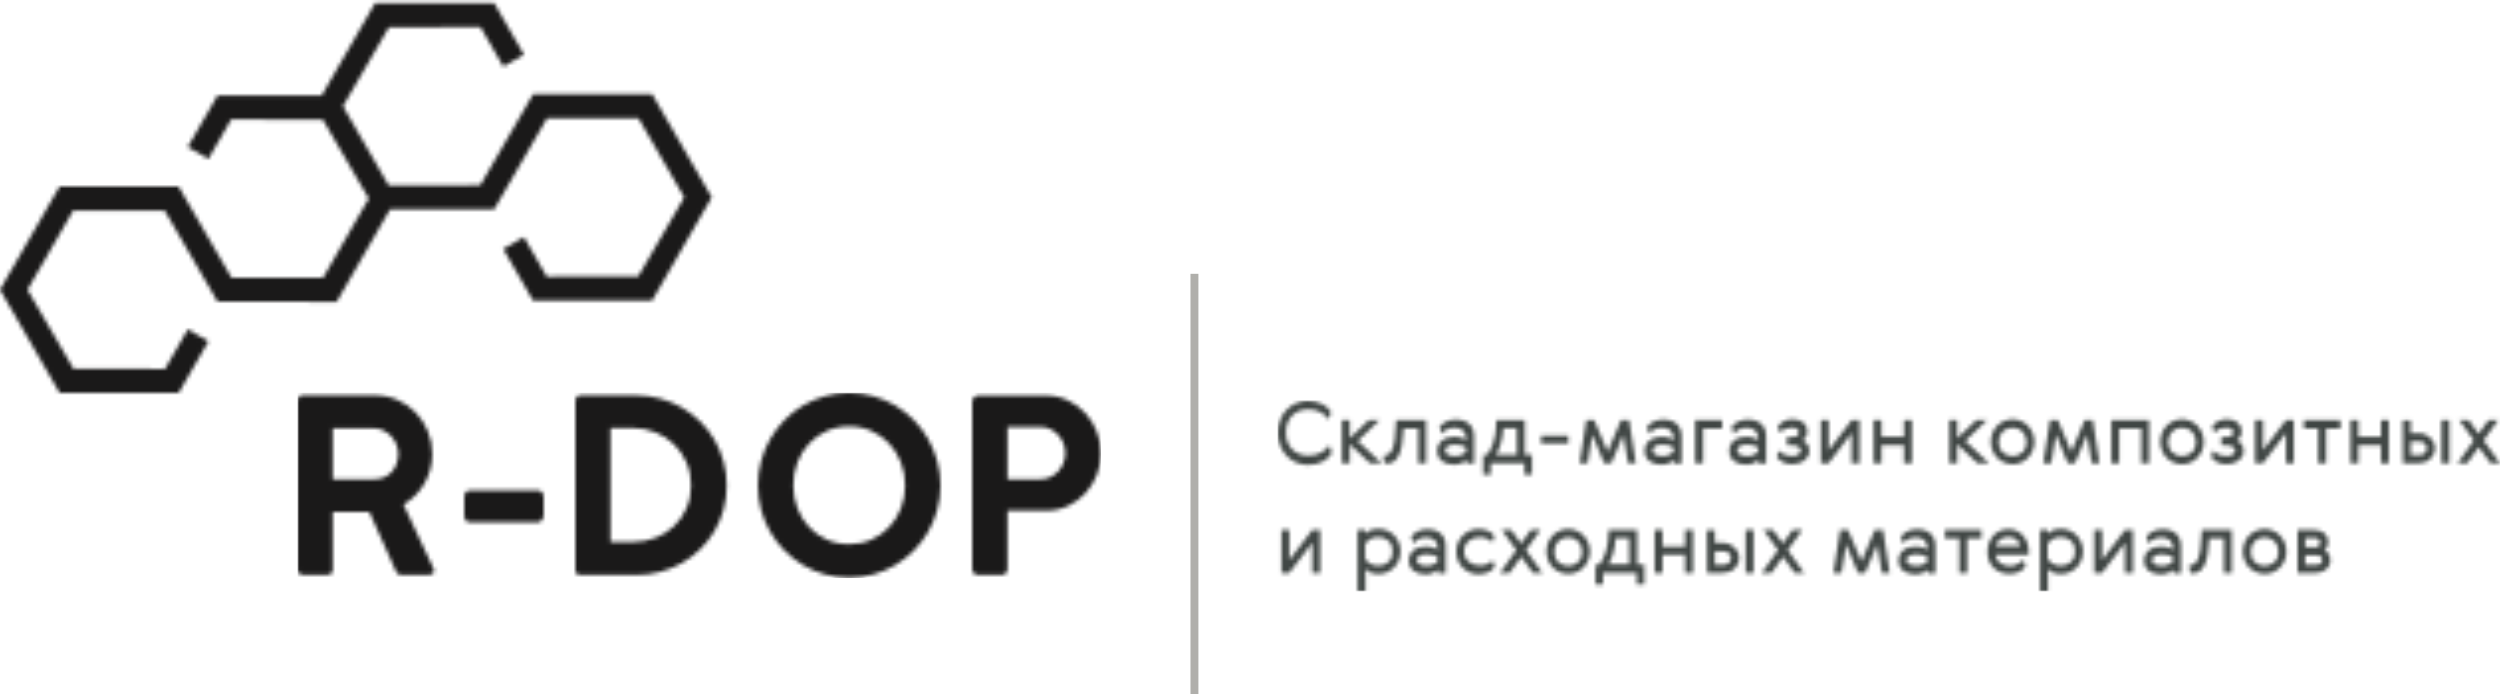 <?xml version="1.0" encoding="UTF-8"?>
<svg width="630px" height="175px" viewBox="0 0 630 175" version="1.1" xmlns="http://www.w3.org/2000/svg" xmlns:xlink="http://www.w3.org/1999/xlink">
    <!-- Generator: Sketch 52.1 (67048) - http://www.bohemiancoding.com/sketch -->
    <title>Logo_black</title>
    <desc>Created with Sketch.</desc>
    <defs>
        <path d="M0,2.063 C0,1.088 0.44,0.6 1.32,0.6 L19.41,0.6 C21.47,0.6 23.385,0.991 25.155,1.772 C26.925,2.555 28.46,3.616 29.76,4.956 C31.06,6.297 32.08,7.865 32.82,9.662 C33.56,11.46 33.93,13.374 33.93,15.404 C33.93,16.785 33.755,18.106 33.405,19.364 C33.055,20.623 32.565,21.796 31.935,22.883 C31.305,23.969 30.54,24.959 29.64,25.853 C28.74,26.746 27.75,27.508 26.67,28.138 L34.32,44.435 L34.35,44.571 L34.38,44.708 C34.38,45.074 34.285,45.353 34.095,45.546 C33.905,45.739 33.56,45.836 33.06,45.836 L25.89,45.836 C25.35,45.836 24.97,45.521 24.75,44.892 L18.09,30.026 L8.84,30.026 L8.85,44.556 C8.85,45.409 8.41,45.836 7.53,45.836 L1.32,45.836 C0.96,45.836 0.65,45.734 0.39,45.531 C0.13,45.328 0,45.003 0,44.556 L0,2.063 Z M25.37,15.348 C25.37,14.576 25.22,13.81 24.92,13.048 C24.62,12.286 24.195,11.601 23.645,10.991 C23.095,10.382 22.435,9.885 21.665,9.499 C20.895,9.113 20.04,8.92 19.099,8.92 L8.84,8.92 L8.84,21.775 L19.31,21.775 C20.27,21.775 21.13,21.603 21.89,21.257 C22.65,20.912 23.285,20.439 23.795,19.841 C24.305,19.241 24.695,18.557 24.965,17.784 C25.235,17.013 25.37,16.2 25.37,15.348 Z M60.577,24.601 C60.981,24.601 61.319,24.749 61.592,25.048 C61.864,25.347 62,25.752 62,26.264 L62,30.776 C62,31.203 61.868,31.613 61.605,32.008 C61.341,32.402 60.999,32.601 60.577,32.601 L43.396,32.601 C42.958,32.601 42.615,32.451 42.369,32.152 C42.123,31.854 42,31.395 42,30.776 L42,26.264 C42,25.752 42.123,25.347 42.369,25.048 C42.615,24.749 42.958,24.601 43.396,24.601 L60.577,24.601 Z M108.13,23.324 C108.13,25.477 107.86,27.523 107.32,29.463 C106.78,31.401 106.01,33.209 105.01,34.885 C104.01,36.56 102.815,38.078 101.425,39.439 C100.035,40.799 98.495,41.957 96.805,42.911 C95.115,43.865 93.29,44.602 91.33,45.12 C89.37,45.638 87.34,45.897 85.24,45.897 L71.44,45.897 C71.28,45.897 71.12,45.887 70.96,45.866 C70.8,45.846 70.645,45.795 70.495,45.714 C70.345,45.633 70.225,45.511 70.135,45.348 C70.045,45.185 70,44.962 70,44.678 L70,2.123 C70,1.107 70.48,0.6 71.44,0.6 L85.24,0.6 C87.34,0.62 89.365,0.895 91.315,1.423 C93.265,1.95 95.085,2.702 96.775,3.677 C98.465,4.651 100.01,5.819 101.41,7.18 C102.81,8.54 104.005,10.063 104.995,11.749 C105.985,13.435 106.755,15.252 107.305,17.201 C107.855,19.151 108.13,21.192 108.13,23.324 Z M78.84,8.855 L78.84,37.58 L84.57,37.58 C86.57,37.58 88.455,37.23 90.225,36.529 C91.995,35.829 93.54,34.849 94.86,33.59 C96.18,32.331 97.225,30.828 97.995,29.082 C98.765,27.335 99.15,25.416 99.15,23.324 C99.15,21.232 98.765,19.304 97.995,17.537 C97.225,15.77 96.18,14.247 94.86,12.968 C93.54,11.689 91.995,10.688 90.225,9.967 C88.455,9.246 86.57,8.875 84.57,8.855 L78.84,8.855 Z M116,23.334 C116,21.181 116.271,19.114 116.813,17.135 C117.354,15.154 118.126,13.297 119.129,11.561 C120.132,9.824 121.33,8.245 122.724,6.823 C124.118,5.401 125.668,4.188 127.372,3.184 C129.077,2.178 130.907,1.396 132.863,0.838 C134.818,0.279 136.859,0 138.985,0 C141.091,0 143.126,0.279 145.092,0.838 C147.058,1.396 148.893,2.178 150.598,3.184 C152.303,4.188 153.857,5.401 155.261,6.823 C156.665,8.245 157.863,9.824 158.856,11.561 C159.849,13.297 160.621,15.154 161.173,17.135 C161.724,19.114 162,21.181 162,23.334 C162,25.486 161.724,27.553 161.173,29.532 C160.621,31.513 159.849,33.36 158.856,35.076 C157.863,36.792 156.665,38.356 155.261,39.768 C153.857,41.179 152.303,42.393 150.598,43.407 C148.893,44.423 147.058,45.205 145.092,45.753 C143.126,46.302 141.091,46.576 138.985,46.576 C136.859,46.576 134.818,46.302 132.863,45.753 C130.907,45.205 129.077,44.423 127.372,43.407 C125.668,42.393 124.118,41.179 122.724,39.768 C121.33,38.356 120.132,36.792 119.129,35.076 C118.126,33.36 117.354,31.513 116.813,29.532 C116.271,27.553 116,25.486 116,23.334 Z M124.91,23.334 C124.91,25.385 125.258,27.309 125.954,29.106 C126.65,30.903 127.624,32.472 128.875,33.812 C130.127,35.152 131.609,36.209 133.325,36.98 C135.04,37.752 136.927,38.138 138.985,38.138 C141.023,38.138 142.905,37.752 144.63,36.98 C146.355,36.209 147.843,35.152 149.095,33.812 C150.346,32.472 151.324,30.903 152.031,29.106 C152.737,27.309 153.09,25.385 153.09,23.334 C153.09,21.262 152.737,19.323 152.031,17.516 C151.324,15.708 150.346,14.134 149.095,12.794 C147.843,11.453 146.355,10.393 144.63,9.61 C142.905,8.829 141.023,8.438 138.985,8.438 C136.927,8.438 135.04,8.829 133.325,9.61 C131.609,10.393 130.127,11.453 128.875,12.794 C127.624,14.134 126.65,15.708 125.954,17.516 C125.258,19.323 124.91,21.262 124.91,23.334 Z M170,2.397 C170,1.869 170.14,1.448 170.42,1.133 C170.7,0.818 171.11,0.661 171.65,0.661 L188.45,0.661 C190.47,0.661 192.335,1.062 194.045,1.864 C195.755,2.666 197.23,3.737 198.47,5.078 C199.71,6.418 200.68,7.972 201.38,9.738 C202.08,11.505 202.43,13.343 202.43,15.252 C202.43,17.12 202.09,18.923 201.41,20.659 C200.73,22.396 199.775,23.934 198.545,25.274 C197.315,26.614 195.855,27.686 194.165,28.487 C192.475,29.29 190.63,29.69 188.63,29.69 L178.88,29.69 L178.88,44.282 C178.88,45.358 178.34,45.897 177.26,45.897 L171.62,45.897 C171.1,45.897 170.7,45.76 170.42,45.485 C170.14,45.211 170,44.81 170,44.282 L170,2.397 Z M193.461,15.191 C193.461,14.358 193.306,13.546 192.996,12.754 C192.686,11.962 192.251,11.257 191.691,10.637 C191.131,10.018 190.471,9.521 189.711,9.144 C188.951,8.769 188.111,8.581 187.191,8.581 L178.881,8.581 L178.881,21.77 L187.191,21.77 C188.091,21.77 188.926,21.588 189.696,21.223 C190.466,20.857 191.131,20.37 191.691,19.761 C192.251,19.151 192.686,18.45 192.996,17.658 C193.306,16.866 193.461,16.044 193.461,15.191 Z" id="path-1"></path>
        <polyline id="path-3" points="33.026 99 15.016 98.994 0 73.003 15 47.023 45.017 47.032 58.333 69.967 81.406 70.004 92.929 50.045 92.579 49.439 81.335 30.126 58.265 30.086 52.515 40.045 47.319 37.045 54.819 24.055 81.072 24.063 94.517 0.795 124.533 0.785 132.033 13.775 126.837 16.775 121.087 6.816 98.017 6.857 86.421 26.773 97.946 46.734 121.018 46.697 134.335 23.762 134.339 23.765 164.353 23.755 179.354 49.736 164.336 75.726 134.32 75.736 126.82 62.745 132.016 59.745 137.766 69.704 160.836 69.664 172.432 49.748 160.907 29.786 137.835 29.824 124.518 52.758 124.514 52.756 98.288 52.764 84.852 76.036 54.835 76.026 41.518 53.092 18.446 53.054 6.921 73.016 18.517 92.932 41.587 92.973 47.337 83.013 52.533 86.013 45.035 99 33.026 99"></polyline>
        <path d="M12.654,14.401 C12.292,14.764 11.85,15.075 11.328,15.336 C10.82,15.582 10.248,15.785 9.61,15.944 C9.016,16.089 8.342,16.161 7.588,16.161 C6.559,16.161 5.588,15.966 4.675,15.575 C3.747,15.184 2.942,14.634 2.261,13.924 C1.58,13.214 1.029,12.367 0.608,11.383 C0.203,10.427 0,9.326 0,8.081 C0,6.85 0.203,5.742 0.608,4.757 C1.029,3.743 1.58,2.896 2.261,2.216 C2.957,1.521 3.762,0.978 4.675,0.587 C5.588,0.195 6.566,0 7.609,0 C8.306,0 8.973,0.08 9.61,0.239 C10.204,0.384 10.763,0.594 11.284,0.869 C11.777,1.13 12.212,1.434 12.589,1.781 C12.951,2.129 13.233,2.491 13.437,2.867 L12.807,4.692 C12.313,3.953 11.632,3.353 10.763,2.889 C9.863,2.411 8.856,2.172 7.74,2.172 C6.899,2.172 6.131,2.303 5.435,2.563 C4.769,2.81 4.175,3.193 3.652,3.715 C3.16,4.207 2.768,4.815 2.479,5.539 C2.203,6.234 2.065,7.053 2.065,7.994 C2.065,8.921 2.203,9.731 2.479,10.427 C2.768,11.15 3.16,11.759 3.652,12.251 C4.16,12.758 4.762,13.142 5.457,13.402 C6.153,13.663 6.921,13.794 7.762,13.794 C8.994,13.794 10.052,13.54 10.936,13.033 C11.82,12.526 12.509,11.918 13.002,11.209 L13.61,13.033 L13.567,13.229 C13.335,13.634 13.031,14.025 12.654,14.401 Z M22.937,4.888 L25.634,4.888 L20.155,10.122 L26.156,15.727 L23.221,15.727 L18.133,10.948 L18.133,15.727 L16.154,15.727 L16.154,4.888 L18.133,4.888 L18.133,9.449 L22.937,4.888 Z M37.375,15.727 L35.397,15.727 L35.397,6.994 L31.679,6.994 L31.656,7.516 C31.541,10.311 31.149,12.397 30.482,13.771 C29.815,15.133 28.859,15.813 27.612,15.813 C27.322,15.813 27.098,15.785 26.938,15.727 L26.591,13.924 C27.098,13.852 27.525,13.714 27.873,13.511 C28.25,13.294 28.569,12.889 28.83,12.295 C29.105,11.687 29.315,10.861 29.461,9.818 C29.62,8.747 29.728,7.335 29.787,5.583 L29.809,4.888 L37.375,4.888 L37.375,15.727 Z M49.464,8.949 L49.464,15.792 L47.55,15.792 L47.55,14.836 C47.42,15.039 47.238,15.213 47.007,15.357 C46.774,15.502 46.514,15.633 46.224,15.749 C45.934,15.864 45.645,15.951 45.354,16.009 C45.079,16.067 44.774,16.096 44.441,16.096 C43.165,16.096 42.137,15.792 41.353,15.184 C40.571,14.575 40.18,13.714 40.18,12.599 C40.18,12.034 40.288,11.534 40.506,11.1 C40.723,10.666 41.027,10.296 41.419,9.992 C41.824,9.674 42.281,9.441 42.789,9.297 C43.34,9.138 43.904,9.059 44.484,9.059 C44.717,9.059 44.978,9.08 45.268,9.123 C45.645,9.182 45.92,9.231 46.094,9.275 C46.369,9.348 46.622,9.435 46.854,9.536 C47.072,9.638 47.274,9.768 47.463,9.927 L47.463,9.405 C47.463,8.972 47.384,8.58 47.224,8.232 C47.079,7.929 46.869,7.661 46.594,7.429 C46.347,7.226 46.043,7.067 45.681,6.951 C45.361,6.85 44.992,6.799 44.571,6.799 C43.861,6.799 43.23,6.937 42.68,7.212 C42.1,7.501 41.65,7.871 41.332,8.319 L40.767,6.604 L40.745,6.604 C41.165,6.039 41.73,5.583 42.44,5.235 C43.151,4.888 43.941,4.714 44.811,4.714 C46.26,4.714 47.398,5.083 48.225,5.821 C49.051,6.561 49.464,7.603 49.464,8.949 Z M47.463,12.707 L47.463,11.926 C47.289,11.65 46.948,11.433 46.441,11.273 C45.891,11.114 45.332,11.035 44.768,11.035 C43.955,11.035 43.317,11.165 42.854,11.426 C42.404,11.687 42.18,12.041 42.18,12.49 C42.18,12.925 42.398,13.272 42.832,13.533 C43.267,13.794 43.912,13.924 44.768,13.924 C45.086,13.924 45.369,13.894 45.615,13.837 C45.905,13.765 46.166,13.678 46.397,13.576 C46.63,13.475 46.848,13.345 47.05,13.185 C47.238,13.04 47.376,12.881 47.463,12.707 Z M53.616,12.208 C53.877,11.687 54.116,11.1 54.334,10.448 C54.551,9.797 54.725,9.065 54.855,8.255 C54.986,7.443 55.051,6.553 55.051,5.583 L55.051,4.888 L62.248,4.888 L62.248,13.62 L64.053,13.62 L64.053,18.616 L62.161,18.616 L62.161,15.727 L53.66,15.727 L53.66,18.616 L51.769,18.616 L51.769,13.62 L52.834,13.62 L52.834,13.576 C53.095,13.185 53.355,12.73 53.616,12.208 Z M56.573,9.145 C56.442,9.84 56.291,10.47 56.116,11.035 C55.957,11.542 55.769,12.041 55.552,12.533 C55.363,12.968 55.189,13.315 55.029,13.576 L60.27,13.576 L60.225,6.93 L56.834,6.93 C56.791,7.711 56.704,8.45 56.573,9.145 Z M66.357,10.709 L66.357,8.819 L73.227,8.819 L73.227,10.709 L66.357,10.709 Z M88.273,15.727 L87.077,8.559 L84.056,15.727 L82.229,15.727 L79.272,8.515 L78.076,15.727 L76.055,15.727 L77.75,4.888 L79.75,4.888 L83.12,12.859 L86.49,4.888 L88.534,4.888 L90.23,15.727 L88.273,15.727 Z M101.754,8.949 L101.754,15.792 L99.84,15.792 L99.84,14.836 C99.71,15.039 99.528,15.213 99.297,15.357 C99.064,15.502 98.804,15.633 98.514,15.749 C98.224,15.864 97.935,15.951 97.645,16.009 C97.369,16.067 97.065,16.096 96.731,16.096 C95.455,16.096 94.427,15.792 93.644,15.184 C92.861,14.575 92.47,13.714 92.47,12.599 C92.47,12.034 92.578,11.534 92.796,11.1 C93.013,10.666 93.317,10.296 93.709,9.992 C94.114,9.674 94.571,9.441 95.078,9.297 C95.629,9.138 96.194,9.059 96.774,9.059 C97.007,9.059 97.268,9.08 97.558,9.123 C97.935,9.182 98.21,9.231 98.384,9.275 C98.659,9.348 98.912,9.435 99.145,9.536 C99.362,9.638 99.564,9.768 99.753,9.927 L99.753,9.405 C99.753,8.972 99.674,8.58 99.514,8.232 C99.369,7.929 99.159,7.661 98.884,7.429 C98.637,7.226 98.333,7.067 97.971,6.951 C97.651,6.85 97.282,6.799 96.861,6.799 C96.151,6.799 95.52,6.937 94.97,7.212 C94.39,7.501 93.94,7.871 93.622,8.319 L93.057,6.604 L93.035,6.604 C93.455,6.039 94.02,5.583 94.73,5.235 C95.441,4.888 96.231,4.714 97.101,4.714 C98.55,4.714 99.687,5.083 100.515,5.821 C101.341,6.561 101.754,7.603 101.754,8.949 Z M99.753,12.707 L99.753,11.926 C99.579,11.65 99.238,11.433 98.731,11.273 C98.181,11.114 97.622,11.035 97.058,11.035 C96.245,11.035 95.607,11.165 95.144,11.426 C94.694,11.687 94.47,12.041 94.47,12.49 C94.47,12.925 94.688,13.272 95.122,13.533 C95.557,13.794 96.202,13.924 97.058,13.924 C97.376,13.924 97.658,13.894 97.905,13.837 C98.195,13.765 98.456,13.678 98.688,13.576 C98.92,13.475 99.137,13.345 99.34,13.185 C99.528,13.04 99.666,12.881 99.753,12.707 Z M107.167,15.727 L105.188,15.727 L105.188,4.888 L111.973,4.888 L111.973,6.994 L107.167,6.994 L107.167,15.727 Z M123.06,8.949 L123.06,15.792 L121.147,15.792 L121.147,14.836 C121.018,15.039 120.836,15.213 120.604,15.357 C120.372,15.502 120.111,15.633 119.821,15.749 C119.531,15.864 119.241,15.951 118.951,16.009 C118.676,16.067 118.372,16.096 118.038,16.096 C116.763,16.096 115.733,15.792 114.951,15.184 C114.168,14.575 113.777,13.714 113.777,12.599 C113.777,12.034 113.886,11.534 114.104,11.1 C114.32,10.666 114.625,10.296 115.017,9.992 C115.422,9.674 115.879,9.441 116.386,9.297 C116.936,9.138 117.502,9.059 118.082,9.059 C118.313,9.059 118.574,9.08 118.864,9.123 C119.241,9.182 119.517,9.231 119.69,9.275 C119.966,9.348 120.22,9.435 120.452,9.536 C120.669,9.638 120.872,9.768 121.061,9.927 L121.061,9.405 C121.061,8.972 120.98,8.58 120.821,8.232 C120.677,7.929 120.467,7.661 120.19,7.429 C119.944,7.226 119.64,7.067 119.277,6.951 C118.959,6.85 118.589,6.799 118.169,6.799 C117.459,6.799 116.828,6.937 116.277,7.212 C115.697,7.501 115.248,7.871 114.93,8.319 L114.364,6.604 L114.342,6.604 C114.763,6.039 115.328,5.583 116.038,5.235 C116.748,4.888 117.538,4.714 118.408,4.714 C119.857,4.714 120.995,5.083 121.821,5.821 C122.647,6.561 123.06,7.603 123.06,8.949 Z M121.061,12.707 L121.061,11.926 C120.887,11.65 120.546,11.433 120.039,11.273 C119.488,11.114 118.93,11.035 118.364,11.035 C117.553,11.035 116.915,11.165 116.451,11.426 C116.002,11.687 115.777,12.041 115.777,12.49 C115.777,12.925 115.994,13.272 116.43,13.533 C116.864,13.794 117.51,13.924 118.364,13.924 C118.684,13.924 118.966,13.894 119.213,13.837 C119.502,13.765 119.764,13.678 119.995,13.576 C120.228,13.475 120.444,13.345 120.647,13.185 C120.836,13.04 120.974,12.881 121.061,12.707 Z M131.192,13.533 C131.584,13.243 131.779,12.917 131.779,12.556 C131.779,12.15 131.606,11.831 131.258,11.6 C130.895,11.354 130.395,11.231 129.758,11.231 L128.322,11.231 L128.322,9.123 L129.562,9.123 C130.112,9.123 130.548,9.022 130.866,8.819 C131.171,8.616 131.323,8.313 131.323,7.907 C131.323,7.574 131.163,7.299 130.845,7.081 C130.525,6.864 130.091,6.756 129.54,6.756 C129.018,6.756 128.519,6.85 128.04,7.038 C127.532,7.24 127.032,7.566 126.54,8.016 L126.018,6.43 C126.394,5.923 126.895,5.496 127.518,5.148 C128.142,4.801 128.881,4.627 129.735,4.627 C130.301,4.627 130.801,4.699 131.236,4.844 C131.714,5.003 132.105,5.206 132.41,5.452 C132.758,5.728 133.012,6.039 133.171,6.387 C133.345,6.748 133.432,7.161 133.432,7.624 C133.432,8.16 133.323,8.638 133.105,9.059 C132.889,9.464 132.584,9.768 132.192,9.971 C133.353,10.434 133.932,11.339 133.932,12.686 C133.932,13.192 133.816,13.648 133.584,14.055 C133.338,14.475 133.026,14.821 132.649,15.097 C132.258,15.372 131.801,15.589 131.279,15.749 C130.729,15.908 130.185,15.987 129.648,15.987 C128.765,15.987 128.004,15.828 127.366,15.51 C126.699,15.177 126.163,14.721 125.757,14.141 L126.278,12.533 C127.018,13.432 128.112,13.881 129.562,13.881 L129.453,13.945 C130.235,13.945 130.815,13.808 131.192,13.533 Z M146.586,4.888 L146.586,15.727 L144.607,15.727 L144.607,8.145 L138.824,15.727 L136.846,15.727 L136.846,4.888 L138.824,4.888 L138.824,12.469 L144.607,4.888 L146.586,4.888 Z M157.826,4.888 L159.806,4.888 L159.806,15.727 L157.826,15.727 L157.826,11.186 L152.13,11.186 L152.13,15.727 L150.151,15.727 L150.151,4.888 L152.13,4.888 L152.13,9.08 L157.826,9.08 L157.826,4.888 Z M176.024,4.888 L178.721,4.888 L173.242,10.122 L179.243,15.727 L176.308,15.727 L171.22,10.948 L171.22,15.727 L169.241,15.727 L169.241,4.888 L171.22,4.888 L171.22,9.449 L176.024,4.888 Z M190.201,12.599 C189.882,13.323 189.483,13.924 189.005,14.401 C188.512,14.895 187.933,15.285 187.266,15.575 C186.628,15.85 185.932,15.987 185.179,15.987 C184.468,15.987 183.765,15.843 183.069,15.553 C182.402,15.278 181.815,14.887 181.309,14.38 C180.815,13.888 180.424,13.287 180.134,12.577 C179.844,11.867 179.699,11.114 179.699,10.318 C179.699,9.521 179.844,8.769 180.134,8.059 C180.424,7.35 180.815,6.748 181.309,6.256 C181.815,5.749 182.402,5.358 183.069,5.083 C183.765,4.793 184.468,4.648 185.179,4.648 C185.903,4.648 186.599,4.793 187.266,5.083 C187.933,5.373 188.512,5.764 189.005,6.256 C189.483,6.733 189.882,7.335 190.201,8.059 C190.505,8.754 190.657,9.507 190.657,10.318 L190.657,10.34 C190.657,11.15 190.505,11.903 190.201,12.599 Z M181.938,11.86 C182.112,12.31 182.359,12.679 182.678,12.968 C182.997,13.272 183.366,13.511 183.787,13.685 C184.207,13.858 184.664,13.945 185.156,13.945 C185.649,13.945 186.113,13.858 186.548,13.685 C186.969,13.511 187.346,13.272 187.679,12.968 C187.998,12.679 188.244,12.31 188.418,11.86 C188.592,11.426 188.679,10.94 188.679,10.405 C188.679,9.855 188.592,9.362 188.418,8.928 C188.23,8.465 187.983,8.081 187.679,7.776 C187.359,7.458 186.982,7.212 186.548,7.038 C186.113,6.864 185.649,6.777 185.156,6.777 C184.664,6.777 184.207,6.864 183.787,7.038 C183.366,7.212 182.997,7.458 182.678,7.776 C182.359,8.095 182.112,8.472 181.938,8.906 C181.765,9.341 181.678,9.818 181.678,10.34 L181.678,10.405 C181.678,10.94 181.765,11.426 181.938,11.86 Z M205.116,15.727 L203.92,8.559 L200.898,15.727 L199.071,15.727 L196.114,8.515 L194.919,15.727 L192.896,15.727 L194.593,4.888 L196.593,4.888 L199.963,12.859 L203.333,4.888 L205.377,4.888 L207.072,15.727 L205.116,15.727 Z M217.596,6.994 L212.03,6.994 L212.03,15.727 L210.052,15.727 L210.052,4.888 L219.574,4.888 L219.574,15.727 L217.596,15.727 L217.596,6.994 Z M232.902,12.599 C232.584,13.323 232.184,13.924 231.707,14.401 C231.214,14.895 230.634,15.285 229.967,15.575 C229.329,15.85 228.634,15.987 227.88,15.987 C227.17,15.987 226.467,15.843 225.771,15.553 C225.104,15.278 224.518,14.887 224.01,14.38 C223.518,13.888 223.126,13.287 222.836,12.577 C222.546,11.867 222.401,11.114 222.401,10.318 C222.401,9.521 222.546,8.769 222.836,8.059 C223.126,7.35 223.518,6.748 224.01,6.256 C224.518,5.749 225.104,5.358 225.771,5.083 C226.467,4.793 227.17,4.648 227.88,4.648 C228.604,4.648 229.301,4.793 229.967,5.083 C230.634,5.373 231.214,5.764 231.707,6.256 C232.184,6.733 232.584,7.335 232.902,8.059 C233.207,8.754 233.359,9.507 233.359,10.318 L233.359,10.34 C233.359,11.15 233.207,11.903 232.902,12.599 Z M224.641,11.86 C224.814,12.31 225.061,12.679 225.38,12.968 C225.698,13.272 226.068,13.511 226.488,13.685 C226.909,13.858 227.365,13.945 227.858,13.945 C228.352,13.945 228.814,13.858 229.25,13.685 C229.67,13.511 230.047,13.272 230.38,12.968 C230.699,12.679 230.945,12.31 231.119,11.86 C231.294,11.426 231.381,10.94 231.381,10.405 C231.381,9.855 231.294,9.362 231.119,8.928 C230.931,8.465 230.684,8.081 230.38,7.776 C230.061,7.458 229.685,7.212 229.25,7.038 C228.814,6.864 228.352,6.777 227.858,6.777 C227.365,6.777 226.909,6.864 226.488,7.038 C226.068,7.212 225.698,7.458 225.38,7.776 C225.061,8.095 224.814,8.472 224.641,8.906 C224.467,9.341 224.38,9.818 224.38,10.34 L224.38,10.405 C224.38,10.94 224.467,11.426 224.641,11.86 Z M240.643,13.533 C241.034,13.243 241.229,12.917 241.229,12.556 C241.229,12.15 241.056,11.831 240.708,11.6 C240.346,11.354 239.846,11.231 239.208,11.231 L237.772,11.231 L237.772,9.123 L239.012,9.123 C239.563,9.123 239.998,9.022 240.316,8.819 C240.621,8.616 240.773,8.313 240.773,7.907 C240.773,7.574 240.613,7.299 240.295,7.081 C239.976,6.864 239.541,6.756 238.99,6.756 C238.469,6.756 237.969,6.85 237.49,7.038 C236.982,7.24 236.482,7.566 235.99,8.016 L235.468,6.43 C235.845,5.923 236.345,5.496 236.968,5.148 C237.592,4.801 238.331,4.627 239.185,4.627 C239.751,4.627 240.251,4.699 240.686,4.844 C241.164,5.003 241.556,5.206 241.86,5.452 C242.208,5.728 242.462,6.039 242.621,6.387 C242.795,6.748 242.882,7.161 242.882,7.624 C242.882,8.16 242.773,8.638 242.556,9.059 C242.339,9.464 242.034,9.768 241.643,9.971 C242.803,10.434 243.382,11.339 243.382,12.686 C243.382,13.192 243.267,13.648 243.034,14.055 C242.788,14.475 242.477,14.821 242.1,15.097 C241.708,15.372 241.251,15.589 240.729,15.749 C240.179,15.908 239.636,15.987 239.099,15.987 C238.215,15.987 237.454,15.828 236.816,15.51 C236.149,15.177 235.613,14.721 235.207,14.141 L235.728,12.533 C236.468,13.432 237.562,13.881 239.012,13.881 L238.903,13.945 C239.686,13.945 240.266,13.808 240.643,13.533 Z M256.036,4.888 L256.036,15.727 L254.057,15.727 L254.057,8.145 L248.274,15.727 L246.296,15.727 L246.296,4.888 L248.274,4.888 L248.274,12.469 L254.057,4.888 L256.036,4.888 Z M262.189,15.727 L262.189,6.994 L258.58,6.994 L258.58,4.888 L267.777,4.888 L267.777,6.994 L264.168,6.994 L264.168,15.727 L262.189,15.727 Z M277.996,4.888 L279.975,4.888 L279.975,15.727 L277.996,15.727 L277.996,11.186 L272.299,11.186 L272.299,15.727 L270.32,15.727 L270.32,4.888 L272.299,4.888 L272.299,9.08 L277.996,9.08 L277.996,4.888 Z M293.259,15.727 L293.259,4.888 L295.237,4.888 L295.237,15.727 L293.259,15.727 Z M285.475,8.168 L287.476,8.168 C288.084,8.168 288.628,8.262 289.106,8.45 C289.613,8.652 290.048,8.921 290.41,9.254 C290.772,9.602 291.063,9.999 291.28,10.448 C291.498,10.897 291.606,11.396 291.606,11.947 C291.606,12.512 291.498,13.026 291.28,13.489 C291.063,13.938 290.772,14.337 290.41,14.685 C290.033,15.031 289.599,15.292 289.106,15.466 C288.613,15.64 288.077,15.727 287.497,15.727 L283.54,15.727 L283.496,4.931 L285.475,4.931 L285.475,8.168 Z M289.041,13.185 C289.374,12.853 289.541,12.439 289.541,11.947 C289.541,11.44 289.367,11.035 289.019,10.73 C288.671,10.427 288.243,10.274 287.736,10.274 L285.475,10.274 L285.475,13.663 L287.736,13.663 L287.736,13.685 C288.272,13.685 288.707,13.519 289.041,13.185 Z M297.737,4.888 L300.151,4.888 L302.607,8.319 L305.087,4.888 L307.543,4.888 L303.869,9.992 L308,15.727 L305.608,15.727 L302.651,11.665 L299.76,15.727 L297.324,15.727 L301.412,9.971 L297.737,4.888 Z M10.676,32.534 L10.676,43.373 L8.697,43.373 L8.697,35.792 L2.913,43.373 L0.935,43.373 L0.935,32.534 L2.913,32.534 L2.913,40.115 L8.697,32.534 L10.676,32.534 Z M30.461,40.289 C30.171,40.955 29.765,41.549 29.243,42.07 C28.75,42.562 28.163,42.953 27.482,43.243 C26.83,43.518 26.127,43.655 25.373,43.655 C24.518,43.655 23.808,43.518 23.242,43.243 C22.648,42.953 22.264,42.605 22.09,42.2 L22.09,48 L20.111,48 L20.111,32.534 L22.024,32.534 L22.024,33.686 C22.199,33.266 22.59,32.925 23.199,32.664 C23.808,32.403 24.525,32.273 25.352,32.273 C26.134,32.273 26.852,32.411 27.504,32.685 C28.186,32.961 28.772,33.352 29.265,33.859 C29.772,34.366 30.178,34.967 30.482,35.662 C30.787,36.357 30.939,37.124 30.939,37.965 L30.917,37.986 C30.917,38.826 30.766,39.594 30.461,40.289 Z M27.938,35.314 C27.258,34.677 26.366,34.358 25.265,34.358 C24.511,34.358 23.829,34.532 23.221,34.88 C22.626,35.227 22.227,35.662 22.024,36.184 L22.024,39.724 C22.227,40.245 22.626,40.68 23.221,41.027 C23.829,41.375 24.511,41.549 25.265,41.549 C26.381,41.549 27.272,41.223 27.938,40.571 C28.605,39.919 28.939,39.043 28.939,37.942 L28.939,37.899 C28.939,36.799 28.605,35.936 27.938,35.314 Z M42.311,36.596 L42.311,43.439 L40.397,43.439 L40.397,42.482 C40.267,42.686 40.085,42.859 39.853,43.004 C39.621,43.148 39.36,43.279 39.07,43.395 C38.781,43.511 38.491,43.598 38.201,43.655 C37.926,43.714 37.621,43.742 37.288,43.742 C36.013,43.742 34.983,43.439 34.2,42.83 C33.418,42.222 33.026,41.36 33.026,40.245 C33.026,39.681 33.135,39.181 33.353,38.746 C33.57,38.312 33.874,37.942 34.266,37.639 C34.672,37.32 35.128,37.088 35.636,36.943 C36.187,36.784 36.752,36.704 37.331,36.704 C37.564,36.704 37.824,36.727 38.114,36.769 C38.491,36.827 38.767,36.878 38.94,36.922 C39.216,36.994 39.47,37.081 39.701,37.183 C39.919,37.284 40.122,37.414 40.309,37.573 L40.309,37.052 C40.309,36.617 40.23,36.227 40.071,35.879 C39.926,35.575 39.716,35.307 39.44,35.075 C39.194,34.873 38.89,34.713 38.527,34.598 C38.208,34.496 37.839,34.445 37.418,34.445 C36.708,34.445 36.077,34.583 35.526,34.858 C34.947,35.148 34.498,35.517 34.179,35.966 L33.613,34.25 L33.592,34.25 C34.012,33.686 34.577,33.229 35.287,32.882 C35.998,32.534 36.788,32.36 37.657,32.36 C39.107,32.36 40.245,32.73 41.071,33.468 C41.897,34.206 42.311,35.249 42.311,36.596 Z M40.309,40.353 L40.309,39.572 C40.136,39.297 39.796,39.079 39.288,38.92 C38.737,38.761 38.18,38.682 37.614,38.682 C36.803,38.682 36.164,38.812 35.701,39.072 C35.251,39.333 35.026,39.687 35.026,40.137 C35.026,40.571 35.244,40.919 35.679,41.18 C36.114,41.439 36.759,41.57 37.614,41.57 C37.933,41.57 38.216,41.541 38.462,41.483 C38.752,41.411 39.013,41.324 39.245,41.223 C39.477,41.121 39.694,40.991 39.897,40.832 C40.085,40.687 40.223,40.527 40.309,40.353 Z M54.051,42.569 C53.805,42.801 53.515,42.997 53.182,43.156 C52.862,43.315 52.471,43.453 52.007,43.568 C51.602,43.67 51.131,43.721 50.594,43.721 C49.826,43.721 49.115,43.583 48.464,43.308 C47.797,43.033 47.202,42.642 46.681,42.135 C46.158,41.643 45.746,41.042 45.441,40.332 C45.137,39.637 44.984,38.862 44.984,38.008 C44.984,37.153 45.137,36.379 45.441,35.684 C45.746,34.974 46.158,34.373 46.681,33.881 C47.202,33.389 47.804,32.997 48.485,32.708 C49.138,32.433 49.848,32.295 50.616,32.295 C51.138,32.295 51.602,32.346 52.007,32.447 C52.471,32.562 52.862,32.7 53.182,32.859 C53.515,33.018 53.805,33.215 54.051,33.446 C54.298,33.663 54.472,33.888 54.573,34.119 L54.051,35.684 C53.747,35.336 53.319,35.032 52.769,34.771 C52.218,34.511 51.631,34.38 51.007,34.38 C49.79,34.38 48.811,34.706 48.072,35.357 C47.333,36.01 46.963,36.878 46.963,37.965 C46.963,38.485 47.064,38.971 47.268,39.42 C47.456,39.84 47.731,40.209 48.094,40.527 C48.441,40.832 48.862,41.07 49.354,41.244 C49.848,41.418 50.398,41.505 51.007,41.505 C51.688,41.505 52.297,41.375 52.834,41.114 C53.385,40.853 53.812,40.549 54.116,40.202 L54.66,41.744 L54.573,41.874 C54.457,42.12 54.283,42.352 54.051,42.569 Z M56.421,32.534 L58.834,32.534 L61.291,35.966 L63.769,32.534 L66.227,32.534 L62.553,37.639 L66.684,43.373 L64.292,43.373 L61.335,39.311 L58.443,43.373 L56.008,43.373 L60.096,37.617 L56.421,32.534 Z M78.207,40.245 C77.888,40.97 77.489,41.57 77.011,42.048 C76.518,42.54 75.938,42.932 75.271,43.221 C74.634,43.496 73.938,43.634 73.185,43.634 C72.474,43.634 71.771,43.489 71.075,43.199 C70.408,42.924 69.821,42.533 69.314,42.026 C68.821,41.534 68.43,40.933 68.14,40.224 C67.851,39.514 67.705,38.761 67.705,37.965 C67.705,37.168 67.851,36.415 68.14,35.705 C68.43,34.996 68.821,34.395 69.314,33.902 C69.821,33.396 70.408,33.005 71.075,32.73 C71.771,32.439 72.474,32.295 73.185,32.295 C73.909,32.295 74.604,32.439 75.271,32.73 C75.938,33.018 76.518,33.41 77.011,33.902 C77.489,34.38 77.888,34.981 78.207,35.705 C78.511,36.4 78.663,37.153 78.663,37.965 L78.663,37.986 C78.663,38.797 78.511,39.55 78.207,40.245 Z M69.944,39.507 C70.118,39.956 70.365,40.325 70.684,40.614 C71.003,40.919 71.372,41.157 71.793,41.331 C72.213,41.505 72.67,41.592 73.162,41.592 C73.655,41.592 74.119,41.505 74.554,41.331 C74.975,41.157 75.352,40.919 75.685,40.614 C76.004,40.325 76.25,39.956 76.424,39.507 C76.598,39.072 76.684,38.587 76.684,38.051 C76.684,37.501 76.598,37.009 76.424,36.574 C76.235,36.11 75.989,35.726 75.685,35.423 C75.365,35.104 74.989,34.858 74.554,34.685 C74.119,34.511 73.655,34.424 73.162,34.424 C72.67,34.424 72.213,34.511 71.793,34.685 C71.372,34.858 71.003,35.104 70.684,35.423 C70.365,35.741 70.118,36.118 69.944,36.553 C69.77,36.987 69.684,37.465 69.684,37.986 L69.684,38.051 C69.684,38.587 69.77,39.072 69.944,39.507 Z M81.925,39.854 C82.185,39.333 82.425,38.746 82.643,38.095 C82.859,37.443 83.033,36.712 83.164,35.9 C83.294,35.09 83.359,34.199 83.359,33.229 L83.359,32.534 L90.557,32.534 L90.557,41.267 L92.361,41.267 L92.361,46.263 L90.47,46.263 L90.47,43.373 L81.968,43.373 L81.968,46.263 L80.076,46.263 L80.076,41.267 L81.142,41.267 L81.142,41.223 C81.402,40.832 81.664,40.376 81.925,39.854 Z M84.882,36.791 C84.751,37.486 84.599,38.116 84.425,38.682 C84.266,39.188 84.077,39.687 83.859,40.18 C83.671,40.614 83.497,40.962 83.338,41.223 L88.578,41.223 L88.534,34.576 L85.143,34.576 C85.099,35.357 85.012,36.097 84.882,36.791 Z M102.645,32.534 L104.623,32.534 L104.623,43.373 L102.645,43.373 L102.645,38.833 L96.948,38.833 L96.948,43.373 L94.97,43.373 L94.97,32.534 L96.948,32.534 L96.948,36.727 L102.645,36.727 L102.645,32.534 Z M117.908,43.373 L117.908,32.534 L119.887,32.534 L119.887,43.373 L117.908,43.373 Z M110.124,35.813 L112.125,35.813 C112.733,35.813 113.277,35.908 113.755,36.097 C114.263,36.299 114.697,36.567 115.06,36.9 C115.422,37.247 115.712,37.646 115.93,38.095 C116.146,38.544 116.256,39.043 116.256,39.594 C116.256,40.158 116.146,40.673 115.93,41.136 C115.712,41.585 115.422,41.983 115.06,42.33 C114.683,42.678 114.248,42.938 113.755,43.112 C113.263,43.286 112.727,43.373 112.147,43.373 L108.189,43.373 L108.146,32.577 L110.124,32.577 L110.124,35.813 Z M113.69,40.832 C114.023,40.499 114.19,40.086 114.19,39.594 C114.19,39.087 114.016,38.682 113.668,38.377 C113.32,38.073 112.893,37.921 112.386,37.921 L110.124,37.921 L110.124,41.31 L112.386,41.31 L112.386,41.331 C112.922,41.331 113.356,41.165 113.69,40.832 Z M122.387,32.534 L124.8,32.534 L127.257,35.966 L129.735,32.534 L132.192,32.534 L128.519,37.639 L132.649,43.373 L130.258,43.373 L127.301,39.311 L124.409,43.373 L121.974,43.373 L126.061,37.617 L122.387,32.534 Z M152.239,43.373 L151.043,36.205 L148.02,43.373 L146.194,43.373 L143.237,36.161 L142.042,43.373 L140.02,43.373 L141.716,32.534 L143.716,32.534 L147.086,40.506 L150.456,32.534 L152.5,32.534 L154.195,43.373 L152.239,43.373 Z M165.719,36.596 L165.719,43.439 L163.806,43.439 L163.806,42.482 C163.676,42.686 163.494,42.859 163.262,43.004 C163.03,43.148 162.769,43.279 162.479,43.395 C162.189,43.511 161.899,43.598 161.609,43.655 C161.334,43.714 161.03,43.742 160.696,43.742 C159.421,43.742 158.392,43.439 157.609,42.83 C156.826,42.222 156.435,41.36 156.435,40.245 C156.435,39.681 156.544,39.181 156.762,38.746 C156.978,38.312 157.283,37.942 157.675,37.639 C158.08,37.32 158.537,37.088 159.044,36.943 C159.595,36.784 160.16,36.704 160.74,36.704 C160.972,36.704 161.232,36.727 161.522,36.769 C161.899,36.827 162.175,36.878 162.349,36.922 C162.624,36.994 162.878,37.081 163.11,37.183 C163.327,37.284 163.53,37.414 163.719,37.573 L163.719,37.052 C163.719,36.617 163.639,36.227 163.48,35.879 C163.335,35.575 163.125,35.307 162.849,35.075 C162.603,34.873 162.298,34.713 161.936,34.598 C161.617,34.496 161.247,34.445 160.827,34.445 C160.117,34.445 159.486,34.583 158.936,34.858 C158.355,35.148 157.906,35.517 157.588,35.966 L157.022,34.25 L157,34.25 C157.421,33.686 157.986,33.229 158.696,32.882 C159.406,32.534 160.196,32.36 161.066,32.36 C162.516,32.36 163.653,32.73 164.479,33.468 C165.306,34.206 165.719,35.249 165.719,36.596 Z M163.719,40.353 L163.719,39.572 C163.545,39.297 163.204,39.079 162.697,38.92 C162.146,38.761 161.588,38.682 161.022,38.682 C160.211,38.682 159.573,38.812 159.109,39.072 C158.66,39.333 158.436,39.687 158.436,40.137 C158.436,40.571 158.652,40.919 159.088,41.18 C159.522,41.439 160.168,41.57 161.022,41.57 C161.342,41.57 161.624,41.541 161.871,41.483 C162.16,41.411 162.422,41.324 162.653,41.223 C162.886,41.121 163.102,40.991 163.306,40.832 C163.494,40.687 163.632,40.527 163.719,40.353 Z M171.741,43.373 L171.741,34.641 L168.133,34.641 L168.133,32.534 L177.329,32.534 L177.329,34.641 L173.721,34.641 L173.721,43.373 L171.741,43.373 Z M189.179,38.769 L180.873,38.769 C180.975,39.724 181.366,40.44 182.048,40.919 C182.729,41.396 183.584,41.636 184.613,41.636 C185.077,41.636 185.562,41.526 186.069,41.31 C186.577,41.093 186.997,40.86 187.331,40.614 C187.563,40.44 187.759,40.267 187.918,40.093 L188.439,41.636 C188.338,41.867 188.164,42.106 187.918,42.352 C187.672,42.599 187.382,42.815 187.048,43.004 C186.7,43.192 186.309,43.344 185.874,43.46 C185.41,43.576 184.939,43.634 184.461,43.634 C183.664,43.634 182.917,43.504 182.222,43.243 C181.54,42.982 180.945,42.613 180.438,42.135 C179.932,41.657 179.54,41.07 179.265,40.376 C178.989,39.695 178.852,38.913 178.852,38.029 C178.852,37.291 178.975,36.567 179.221,35.857 C179.468,35.162 179.815,34.554 180.265,34.032 C180.714,33.512 181.272,33.099 181.938,32.795 C182.591,32.49 183.33,32.338 184.156,32.338 C184.939,32.338 185.643,32.49 186.266,32.795 C186.903,33.099 187.439,33.512 187.874,34.032 C188.323,34.568 188.664,35.177 188.896,35.857 C189.128,36.538 189.244,37.262 189.244,38.029 C189.244,38.262 189.223,38.508 189.179,38.769 Z M180.96,36.574 L187.048,36.574 C187.005,36.227 186.918,35.944 186.787,35.726 C186.643,35.467 186.432,35.22 186.156,34.988 C185.881,34.757 185.577,34.59 185.243,34.489 C184.867,34.373 184.497,34.316 184.135,34.316 C183.772,34.316 183.396,34.373 183.004,34.489 C182.642,34.59 182.315,34.742 182.025,34.945 C181.75,35.133 181.511,35.372 181.309,35.662 C181.12,35.936 181.004,36.241 180.96,36.574 Z M202.441,40.289 C202.151,40.955 201.746,41.549 201.225,42.07 C200.731,42.562 200.144,42.953 199.463,43.243 C198.81,43.518 198.107,43.655 197.354,43.655 C196.499,43.655 195.788,43.518 195.224,43.243 C194.629,42.953 194.245,42.605 194.071,42.2 L194.071,48 L192.092,48 L192.092,32.534 L194.006,32.534 L194.006,33.686 C194.18,33.266 194.571,32.925 195.18,32.664 C195.788,32.403 196.506,32.273 197.332,32.273 C198.115,32.273 198.832,32.411 199.484,32.685 C200.166,32.961 200.753,33.352 201.246,33.859 C201.753,34.366 202.159,34.967 202.463,35.662 C202.768,36.357 202.92,37.124 202.92,37.965 L202.898,37.986 C202.898,38.826 202.746,39.594 202.441,40.289 Z M199.92,35.314 C199.238,34.677 198.347,34.358 197.245,34.358 C196.491,34.358 195.81,34.532 195.201,34.88 C194.607,35.227 194.209,35.662 194.006,36.184 L194.006,39.724 C194.209,40.245 194.607,40.68 195.201,41.027 C195.81,41.375 196.491,41.549 197.245,41.549 C198.361,41.549 199.253,41.223 199.92,40.571 C200.586,39.919 200.92,39.043 200.92,37.942 L200.92,37.899 C200.92,36.799 200.586,35.936 199.92,35.314 Z M215.487,32.534 L215.487,43.373 L213.509,43.373 L213.509,35.792 L207.725,43.373 L205.746,43.373 L205.746,32.534 L207.725,32.534 L207.725,40.115 L213.509,32.534 L215.487,32.534 Z M227.598,36.596 L227.598,43.439 L225.684,43.439 L225.684,42.482 C225.554,42.686 225.372,42.859 225.141,43.004 C224.908,43.148 224.647,43.279 224.357,43.395 C224.068,43.511 223.778,43.598 223.488,43.655 C223.213,43.714 222.908,43.742 222.575,43.742 C221.299,43.742 220.271,43.439 219.487,42.83 C218.705,42.222 218.313,41.36 218.313,40.245 C218.313,39.681 218.422,39.181 218.64,38.746 C218.857,38.312 219.161,37.942 219.553,37.639 C219.959,37.32 220.415,37.088 220.923,36.943 C221.474,36.784 222.039,36.704 222.618,36.704 C222.85,36.704 223.111,36.727 223.401,36.769 C223.778,36.827 224.054,36.878 224.227,36.922 C224.503,36.994 224.757,37.081 224.988,37.183 C225.206,37.284 225.408,37.414 225.597,37.573 L225.597,37.052 C225.597,36.617 225.518,36.227 225.357,35.879 C225.213,35.575 225.003,35.307 224.728,35.075 C224.482,34.873 224.177,34.713 223.814,34.598 C223.495,34.496 223.126,34.445 222.705,34.445 C221.995,34.445 221.364,34.583 220.814,34.858 C220.234,35.148 219.785,35.517 219.466,35.966 L218.9,34.25 L218.879,34.25 C219.299,33.686 219.864,33.229 220.574,32.882 C221.285,32.534 222.075,32.36 222.944,32.36 C224.394,32.36 225.532,32.73 226.358,33.468 C227.185,34.206 227.598,35.249 227.598,36.596 Z M225.597,40.353 L225.597,39.572 C225.423,39.297 225.082,39.079 224.575,38.92 C224.024,38.761 223.467,38.682 222.901,38.682 C222.089,38.682 221.451,38.812 220.987,39.072 C220.538,39.333 220.313,39.687 220.313,40.137 C220.313,40.571 220.531,40.919 220.966,41.18 C221.4,41.439 222.046,41.57 222.901,41.57 C223.22,41.57 223.503,41.541 223.749,41.483 C224.039,41.411 224.3,41.324 224.531,41.223 C224.764,41.121 224.981,40.991 225.184,40.832 C225.372,40.687 225.51,40.527 225.597,40.353 Z M240.403,43.373 L238.425,43.373 L238.425,34.641 L234.707,34.641 L234.685,35.162 C234.569,37.957 234.178,40.042 233.512,41.418 C232.845,42.779 231.888,43.46 230.642,43.46 C230.352,43.46 230.127,43.431 229.967,43.373 L229.619,41.57 C230.127,41.498 230.555,41.36 230.902,41.157 C231.279,40.94 231.598,40.535 231.858,39.941 C232.134,39.333 232.345,38.508 232.489,37.465 C232.648,36.393 232.758,34.981 232.815,33.229 L232.837,32.534 L240.403,32.534 L240.403,43.373 Z M253.71,40.245 C253.391,40.97 252.992,41.57 252.514,42.048 C252.021,42.54 251.441,42.932 250.774,43.221 C250.137,43.496 249.441,43.634 248.688,43.634 C247.977,43.634 247.274,43.489 246.578,43.199 C245.911,42.924 245.324,42.533 244.817,42.026 C244.324,41.534 243.932,40.933 243.643,40.224 C243.354,39.514 243.208,38.761 243.208,37.965 C243.208,37.168 243.354,36.415 243.643,35.705 C243.932,34.996 244.324,34.395 244.817,33.902 C245.324,33.396 245.911,33.005 246.578,32.73 C247.274,32.439 247.977,32.295 248.688,32.295 C249.412,32.295 250.107,32.439 250.774,32.73 C251.441,33.018 252.021,33.41 252.514,33.902 C252.992,34.38 253.391,34.981 253.71,35.705 C254.014,36.4 254.166,37.153 254.166,37.965 L254.166,37.986 C254.166,38.797 254.014,39.55 253.71,40.245 Z M245.447,39.507 C245.621,39.956 245.868,40.325 246.186,40.614 C246.506,40.919 246.875,41.157 247.296,41.331 C247.716,41.505 248.173,41.592 248.666,41.592 C249.158,41.592 249.622,41.505 250.057,41.331 C250.477,41.157 250.854,40.919 251.188,40.614 C251.507,40.325 251.753,39.956 251.927,39.507 C252.1,39.072 252.187,38.587 252.187,38.051 C252.187,37.501 252.1,37.009 251.927,36.574 C251.738,36.11 251.492,35.726 251.188,35.423 C250.869,35.104 250.492,34.858 250.057,34.685 C249.622,34.511 249.158,34.424 248.666,34.424 C248.173,34.424 247.716,34.511 247.296,34.685 C246.875,34.858 246.506,35.104 246.186,35.423 C245.868,35.741 245.621,36.118 245.447,36.553 C245.273,36.987 245.186,37.465 245.186,37.986 L245.186,38.051 C245.186,38.587 245.273,39.072 245.447,39.507 Z M265.233,40.245 C265.233,40.709 265.139,41.129 264.95,41.505 C264.762,41.882 264.501,42.215 264.168,42.504 C263.834,42.794 263.443,43.011 262.993,43.156 C262.559,43.301 262.073,43.373 261.537,43.373 L256.993,43.373 L256.993,32.534 L261.059,32.534 C262.117,32.534 262.986,32.795 263.668,33.315 C264.349,33.837 264.689,34.554 264.689,35.467 C264.689,35.915 264.624,36.328 264.494,36.704 C264.363,37.081 264.117,37.407 263.755,37.682 C264.74,38.16 265.233,39.015 265.233,40.245 Z M261.428,36.9 L261.385,36.943 C261.762,36.943 262.066,36.835 262.298,36.617 C262.529,36.4 262.645,36.125 262.645,35.792 C262.645,35.401 262.522,35.104 262.276,34.901 C262.029,34.699 261.747,34.598 261.428,34.598 L258.906,34.598 L258.906,36.9 L261.428,36.9 Z M263.189,40.093 C263.189,39.717 263.059,39.435 262.798,39.246 C262.522,39.043 262.211,38.941 261.863,38.941 L258.906,38.941 L258.906,41.31 L261.863,41.31 C262.269,41.31 262.588,41.201 262.819,40.983 C263.066,40.767 263.189,40.47 263.189,40.093 Z" id="path-5"></path>
    </defs>
    <g id="Корзина" stroke="none" stroke-width="1" fill="none" fill-rule="evenodd">
        <g id="Logo_black">
            <g id="Group-3" transform="translate(75, 99)">
                <mask id="mask-2" fill="white">
                    <use xlink:href="#path-1"></use>
                </mask>
                <g id="Clip-2"></g>
                <polygon id="Fill-1" fill="#1A1919" mask="url(#mask-2)" points="0 46.66 202.44 46.66 202.44 -0.02 0 -0.02"></polygon>
            </g>
            <g id="Group-6">
                <mask id="mask-4" fill="white">
                    <use xlink:href="#path-3"></use>
                </mask>
                <g id="Clip-5"></g>
                <polyline id="Fill-4" fill="#1A1919" mask="url(#mask-4)" points="193.684 34.915 118.77 164.669 -14.33 87.824 60.583 -41.93 193.684 34.915"></polyline>
            </g>
            <polygon id="Fill-7" fill="#B0AFAB" points="300 174.94 302 174.94 302 69 300 69"></polygon>
            <g id="Group-11" transform="translate(322, 101)">
                <mask id="mask-6" fill="white">
                    <use xlink:href="#path-5"></use>
                </mask>
                <g id="Clip-10"></g>
                <polygon id="Fill-9" fill="#404644" mask="url(#mask-6)" points="-0.04 48.02 308 48.02 308 -0.1 -0.04 -0.1"></polygon>
            </g>
        </g>
    </g>
</svg>